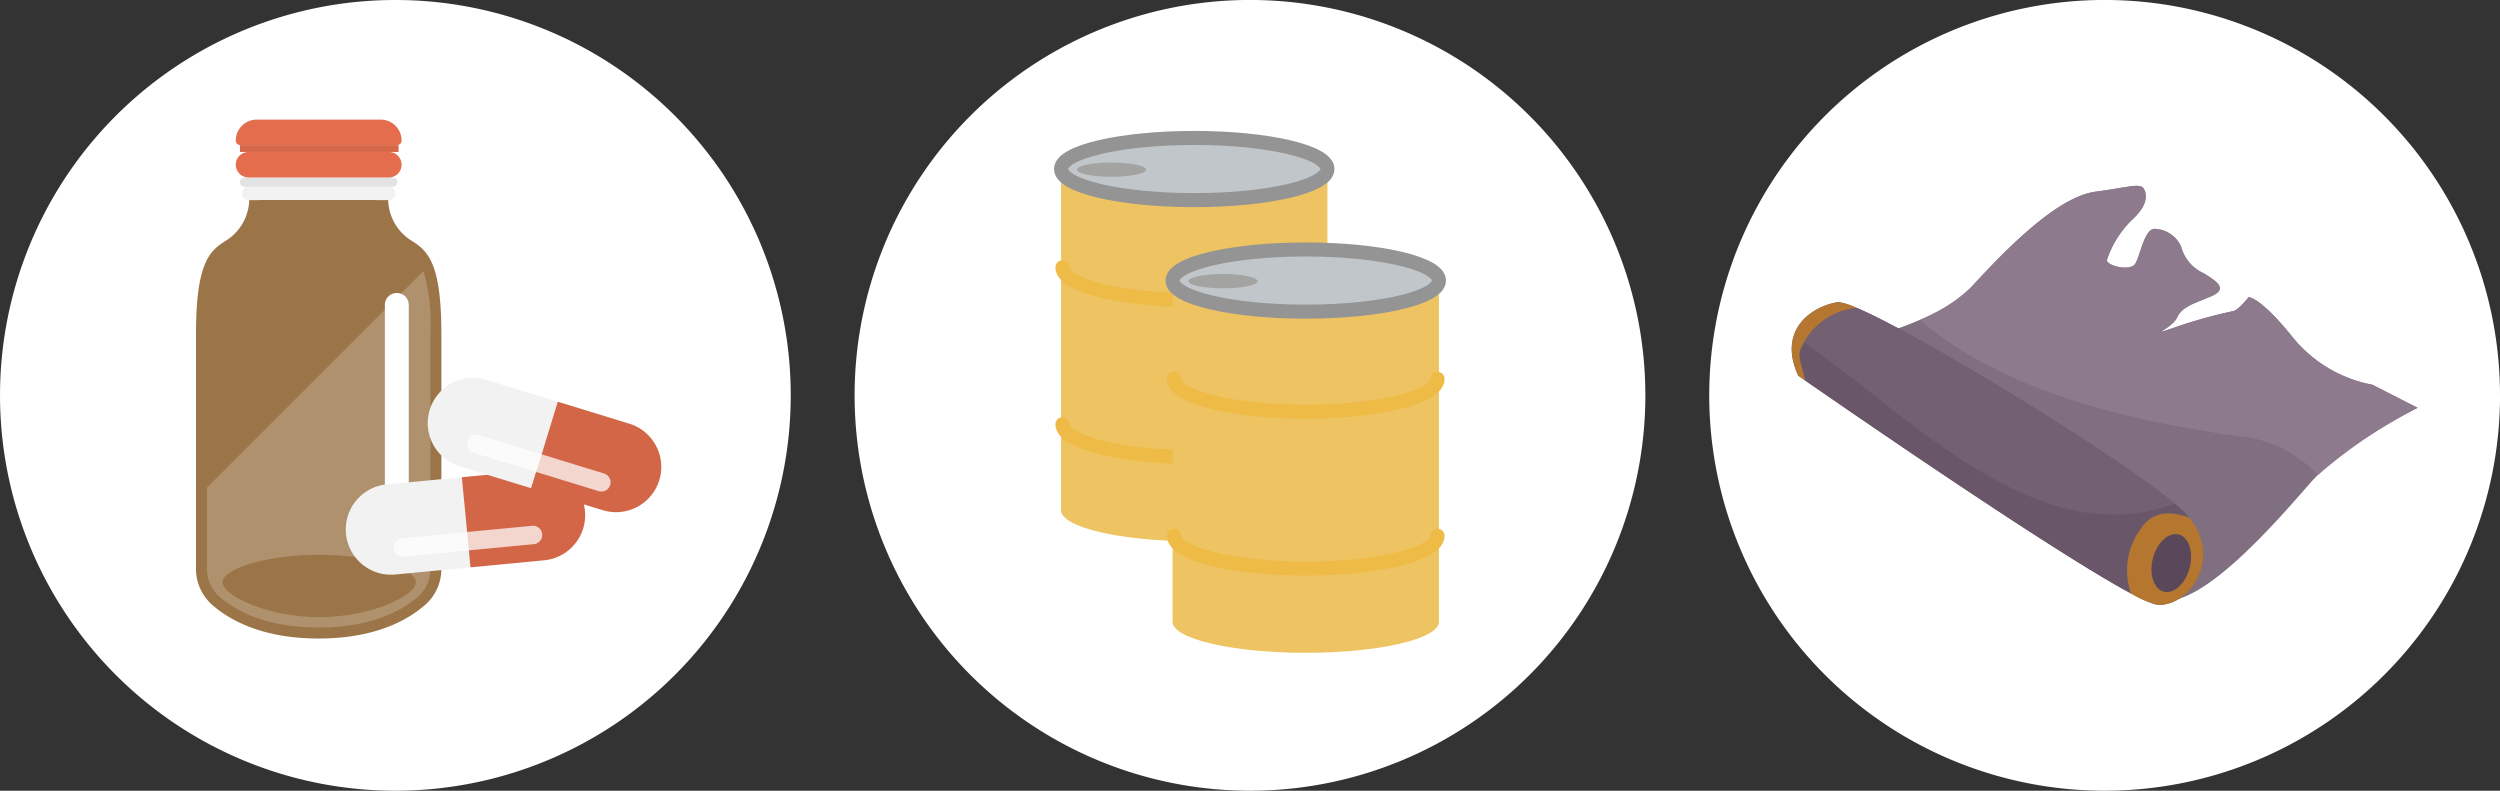 <svg id="グループ_38" data-name="グループ 38" xmlns="http://www.w3.org/2000/svg" xmlns:xlink="http://www.w3.org/1999/xlink" width="177.938" height="56.281" viewBox="0 0 177.938 56.281">
  <rect x="0" y="0" width="177.938" height="56.281" fill="#333333" stroke="none"/>
  <defs>
    <clipPath id="clip-path">
      <rect id="長方形_28" data-name="長方形 28" width="177.938" height="56.281" fill="none"/>
    </clipPath>
    <clipPath id="clip-path-2">
      <rect id="長方形_27" data-name="長方形 27" width="177.938" height="56.281" transform="translate(0 0)" fill="none"/>
    </clipPath>
    <clipPath id="clip-path-3">
      <rect id="長方形_22" data-name="長方形 22" width="33.345" height="19.993" transform="translate(131.635 22.76)" fill="none"/>
    </clipPath>
    <clipPath id="clip-path-4">
      <rect id="長方形_23" data-name="長方形 23" width="27.729" height="17.869" transform="translate(128.093 24.375)" fill="none"/>
    </clipPath>
    <clipPath id="clip-path-5">
      <rect id="長方形_25" data-name="長方形 25" width="10.57" height="2.196" transform="translate(28.025 37.421)" fill="none"/>
    </clipPath>
    <clipPath id="clip-path-6">
      <rect id="長方形_26" data-name="長方形 26" width="10.203" height="4.041" transform="translate(33.256 30.945)" fill="none"/>
    </clipPath>
  </defs>
  <g id="グループ_37" data-name="グループ 37" clip-path="url(#clip-path)">
    <g id="グループ_36" data-name="グループ 36">
      <g id="グループ_35" data-name="グループ 35" clip-path="url(#clip-path-2)">
        <path id="パス_104" data-name="パス 104" d="M177.938,28.14A28.141,28.141,0,1,0,149.8,56.28a28.14,28.14,0,0,0,28.14-28.14" fill="#fff"/>
        <path id="パス_105" data-name="パス 105" d="M117.109,28.14a28.141,28.141,0,1,0-28.14,28.14,28.14,28.14,0,0,0,28.14-28.14" fill="#fff"/>
        <path id="パス_106" data-name="パス 106" d="M56.281,28.14a28.14,28.14,0,1,0-28.14,28.14,28.14,28.14,0,0,0,28.14-28.14" fill="#fff"/>
        <path id="パス_107" data-name="パス 107" d="M131.635,24.374s6.226-1.288,8.731-4.008,6.083-6.369,8.8-6.727,3.292-.716,3.507,0-.287,1.431-1,2.075a7.185,7.185,0,0,0-1.718,2.792c0,.429,1.646.8,2,.294s.644-2.441,1.36-2.513a2.138,2.138,0,0,1,1.932,1.288,2.838,2.838,0,0,0,1.575,1.861c1.073.644,1.717,1.145.572,1.646s-2.075.716-2.433,1.5-2.076,1.36-.358.787a34.793,34.793,0,0,1,4.294-1.217c.358,0,1.145-1,1.145-1s.787-.071,3.149,2.863a9.543,9.543,0,0,0,5.654,3.364l3.22,1.646s-5.3,2.664-7.657,5.375-6.931,7.944-9.871,8.334S149.6,36.9,149.6,36.9Z" fill="#8d7b8d"/>
        <g id="グループ_25" data-name="グループ 25" opacity="0.1">
          <g id="グループ_24" data-name="グループ 24">
            <g id="グループ_23" data-name="グループ 23" clip-path="url(#clip-path-3)">
              <path id="パス_108" data-name="パス 108" d="M136.662,22.76a28.847,28.847,0,0,1-5.027,1.614L149.6,36.9s2,6.226,4.944,5.836,7.509-5.622,9.871-8.333c.173-.2.365-.4.567-.6a8.954,8.954,0,0,0-4.647-2.632c-7.995-1.056-17.474-3.066-23.671-8.413" fill="#0d000d"/>
            </g>
          </g>
        </g>
        <path id="パス_109" data-name="パス 109" d="M168.85,27.38a9.536,9.536,0,0,1-5.654-3.364c-2.362-2.934-3.149-2.862-3.149-2.862s-.787,1-1.145,1a34.728,34.728,0,0,0-4.294,1.216c-1.717.573,0,0,.358-.787s1.288-1,2.433-1.5.5-1-.572-1.646a2.838,2.838,0,0,1-1.575-1.861,2.139,2.139,0,0,0-1.932-1.288c-.716.072-1,2-1.36,2.513s-2,.135-2-.294a7.175,7.175,0,0,1,1.718-2.791c.716-.644,1.217-1.36,1-2.076s-.787-.358-3.507,0-6.3,4.008-8.8,6.727a11.247,11.247,0,0,1-3.7,2.394c6.2,5.347,15.676,7.357,23.672,8.413a8.944,8.944,0,0,1,4.646,2.632,34.468,34.468,0,0,1,7.091-4.779Z" fill="#8d7b8d"/>
        <path id="パス_110" data-name="パス 110" d="M127.985,26.736s23.331,16.246,25.621,16.317,4.652-3.363,2.147-6.3-23.188-15.53-24.977-15.243-4.294,1.932-2.791,5.224" fill="#736173"/>
        <path id="パス_111" data-name="パス 111" d="M128.128,24.947a4.83,4.83,0,0,1,4.051-3.017,3.636,3.636,0,0,0-1.4-.418c-1.789.286-4.294,1.932-2.791,5.224l.475.33c-.048-.706-.493-1.473-.332-2.119" fill="#b5762f"/>
        <path id="パス_112" data-name="パス 112" d="M152.389,37.614c.844-1.267,2.15-1.242,3.433-.772-.024-.029-.045-.058-.069-.087-2.2-2.581-18.474-12.639-23.574-14.826a4.831,4.831,0,0,0-4.051,3.018c-.162.646.284,1.413.332,2.119,2.836,1.966,17.667,12.206,23.221,15.177a4.956,4.956,0,0,1,.708-4.629" fill="#736173"/>
        <path id="パス_113" data-name="パス 113" d="M154.771,35.835c-4.2-3.493-17.975-11.925-22.592-13.906a4.671,4.671,0,0,0-3.755,2.445c7.842,5.517,16.731,15.075,26.347,11.461" fill="#736173"/>
        <g id="グループ_28" data-name="グループ 28" opacity="0.1">
          <g id="グループ_27" data-name="グループ 27">
            <g id="グループ_26" data-name="グループ 26" clip-path="url(#clip-path-4)">
              <path id="パス_114" data-name="パス 114" d="M154.771,35.835c-9.616,3.614-18.5-5.944-26.347-11.461a5.459,5.459,0,0,0-.3.573c-.161.646.284,1.413.332,2.119,2.836,1.966,17.667,12.206,23.222,15.177a4.954,4.954,0,0,1,.707-4.629c.845-1.267,2.15-1.242,3.433-.772-.023-.029-.045-.058-.069-.087a8.6,8.6,0,0,0-.982-.92" fill="#0d000d"/>
            </g>
          </g>
        </g>
        <path id="パス_115" data-name="パス 115" d="M152.389,37.614a4.956,4.956,0,0,0-.708,4.629,6.462,6.462,0,0,0,1.925.81c2.267.071,4.6-3.3,2.216-6.211-1.283-.47-2.589-.495-3.433.772" fill="#b5762f"/>
        <path id="パス_116" data-name="パス 116" d="M155.847,40.418c-.295,1.123-1.119,1.881-1.84,1.691s-1.066-1.253-.771-2.377,1.119-1.88,1.84-1.691,1.066,1.254.771,2.377" fill="#5a485a"/>
        <path id="パス_117" data-name="パス 117" d="M75.52,12.031c0,1.222,4.244,2.213,9.48,2.213s9.481-.991,9.481-2.213V36.312c0,1.222-4.245,2.213-9.481,2.213s-9.48-.991-9.48-2.213Z" fill="#eec362"/>
        <path id="パス_118" data-name="パス 118" d="M75.52,12.031c0-1.222,4.244-2.213,9.48-2.213s9.481.991,9.481,2.213S90.236,14.244,85,14.244s-9.48-.991-9.48-2.213" fill="#c0c6c9"/>
        <path id="パス_119" data-name="パス 119" d="M75.52,12.031c0-1.222,4.244-2.213,9.48-2.213s9.481.991,9.481,2.213S90.236,14.244,85,14.244,75.52,13.253,75.52,12.031Z" fill="none" stroke="#949495" stroke-miterlimit="10" stroke-width="1"/>
        <path id="パス_120" data-name="パス 120" d="M94.382,19.03c0,1.29-4.2,2.336-9.382,2.336s-9.381-1.046-9.381-2.336" fill="none" stroke="#eebb47" stroke-linecap="round" stroke-miterlimit="10" stroke-width="1"/>
        <path id="パス_121" data-name="パス 121" d="M94.382,30.195c0,1.29-4.2,2.336-9.382,2.336s-9.381-1.046-9.381-2.336" fill="none" stroke="#eebb47" stroke-linecap="round" stroke-miterlimit="10" stroke-width="1"/>
        <path id="パス_122" data-name="パス 122" d="M81.569,12.074c0,.28-1.1.508-2.456.508s-2.457-.228-2.457-.508,1.1-.508,2.457-.508,2.456.228,2.456.508" fill="#a3a3a2"/>
        <path id="パス_123" data-name="パス 123" d="M83.457,19.969c0,1.222,4.244,2.213,9.48,2.213s9.481-.991,9.481-2.213V44.25c0,1.222-4.245,2.213-9.481,2.213s-9.48-.991-9.48-2.213Z" fill="#eec362"/>
        <path id="パス_124" data-name="パス 124" d="M83.457,19.969c0-1.222,4.244-2.213,9.48-2.213s9.481.991,9.481,2.213-4.245,2.213-9.481,2.213-9.48-.991-9.48-2.213" fill="#c0c6c9"/>
        <path id="パス_125" data-name="パス 125" d="M83.457,19.969c0-1.222,4.244-2.213,9.48-2.213s9.481.991,9.481,2.213-4.245,2.213-9.481,2.213S83.457,21.191,83.457,19.969Z" fill="none" stroke="#949495" stroke-miterlimit="10" stroke-width="1"/>
        <path id="パス_126" data-name="パス 126" d="M102.319,26.968c0,1.289-4.2,2.336-9.382,2.336s-9.381-1.047-9.381-2.336" fill="none" stroke="#eebb47" stroke-linecap="round" stroke-miterlimit="10" stroke-width="1"/>
        <path id="パス_127" data-name="パス 127" d="M102.319,38.133c0,1.29-4.2,2.336-9.382,2.336s-9.381-1.046-9.381-2.336" fill="none" stroke="#eebb47" stroke-linecap="round" stroke-miterlimit="10" stroke-width="1"/>
        <path id="パス_128" data-name="パス 128" d="M89.507,20.011c0,.28-1.1.508-2.456.508s-2.457-.228-2.457-.508,1.1-.508,2.457-.508,2.456.228,2.456.508" fill="#a3a3a2"/>
        <path id="パス_129" data-name="パス 129" d="M22.683,13.469h4.948s-.006.291,0,.873a3.54,3.54,0,0,0,1.552,2.721c1.188.74,2.232,1.451,2.232,6.69V40.492a3.4,3.4,0,0,1-1.149,2.555c-1.219,1.073-3.543,2.4-7.583,2.4s-6.364-1.326-7.583-2.4a3.4,3.4,0,0,1-1.149-2.555V23.753c0-5.239,1.044-5.95,2.232-6.69a3.54,3.54,0,0,0,1.552-2.721c.006-.582,0-.873,0-.873Z" fill="#9b7548"/>
        <path id="パス_130" data-name="パス 130" d="M27.66,14.245H17.706a.478.478,0,0,1,0-.956H27.66a.478.478,0,1,1,0,.956" fill="#f2f2f2"/>
        <path id="パス_131" data-name="パス 131" d="M27.959,13.289H17.408a.329.329,0,1,1,0-.658H27.959a.329.329,0,1,1,0,.658" fill="#e3e3e3"/>
        <path id="パス_132" data-name="パス 132" d="M27.676,12.631H17.69a.907.907,0,0,1,0-1.815h9.986a.907.907,0,1,1,0,1.815" fill="#e36d4d"/>
        <path id="パス_133" data-name="パス 133" d="M28.264,10.327H17.1a.321.321,0,0,1-.321-.32,1.5,1.5,0,0,1,1.495-1.495H27.09a1.494,1.494,0,0,1,1.494,1.495.32.32,0,0,1-.32.32" fill="#e36d4d"/>
        <rect id="長方形_24" data-name="長方形 24" width="11.288" height="0.488" transform="translate(17.079 10.328)" fill="#d66748"/>
        <path id="パス_134" data-name="パス 134" d="M28.774,17.722a4.325,4.325,0,0,1-1.918-3.372c0-.036,0-.071,0-.105H18.513c0,.034,0,.069,0,.105a4.33,4.33,0,0,1-1.918,3.372c-1,.623-1.866,1.161-1.866,6.031V34.7L30.139,19.29a2.758,2.758,0,0,0-1.365-1.568" fill="#9b7548"/>
        <path id="パス_135" data-name="パス 135" d="M14.728,34.7v5.791a2.626,2.626,0,0,0,.885,1.972c1.143,1.006,3.3,2.2,7.071,2.2s5.927-1.2,7.07-2.2a2.626,2.626,0,0,0,.885-1.972V23.753a13.624,13.624,0,0,0-.5-4.463Z" fill="#af916d"/>
        <path id="パス_136" data-name="パス 136" d="M15.845,41.431c0-.966,3.186-1.943,6.878-1.943s6.877.977,6.877,1.943-3.186,2.494-6.877,2.494-6.878-1.528-6.878-2.494" fill="#9b7548"/>
        <path id="パス_137" data-name="パス 137" d="M28.244,40.617h0a.851.851,0,0,1-.851-.851V21.745a.851.851,0,1,1,1.7,0V39.766a.851.851,0,0,1-.851.851" fill="#fff"/>
        <path id="パス_138" data-name="パス 138" d="M27.579,34.471a3.222,3.222,0,1,0,.612,6.414l5.3-.506-.612-6.414Z" fill="#f2f2f2"/>
        <path id="パス_139" data-name="パス 139" d="M38.173,33.46l-5.3.506.612,6.413,5.3-.505a3.222,3.222,0,0,0-.612-6.414" fill="#d46648"/>
        <g id="グループ_31" data-name="グループ 31" opacity="0.73">
          <g id="グループ_30" data-name="グループ 30">
            <g id="グループ_29" data-name="グループ 29" clip-path="url(#clip-path-5)">
              <path id="パス_140" data-name="パス 140" d="M38,38.73l-9.257.884a.656.656,0,1,1-.125-1.307l9.257-.884A.656.656,0,1,1,38,38.73" fill="#fff"/>
            </g>
          </g>
        </g>
        <path id="パス_141" data-name="パス 141" d="M34.612,27.032a3.221,3.221,0,1,0-1.89,6.159l5.087,1.561,1.89-6.159Z" fill="#f2f2f2"/>
        <path id="パス_142" data-name="パス 142" d="M44.786,30.154,39.7,28.593l-1.89,6.159L42.9,36.313a3.221,3.221,0,1,0,1.89-6.159" fill="#d46648"/>
        <g id="グループ_34" data-name="グループ 34" opacity="0.73">
          <g id="グループ_33" data-name="グループ 33">
            <g id="グループ_32" data-name="グループ 32" clip-path="url(#clip-path-6)">
              <path id="パス_143" data-name="パス 143" d="M42.61,34.957l-8.89-2.728a.656.656,0,1,1,.385-1.255l8.89,2.728a.656.656,0,0,1-.385,1.255" fill="#fff"/>
            </g>
          </g>
        </g>
      </g>
    </g>
  </g>
</svg>
